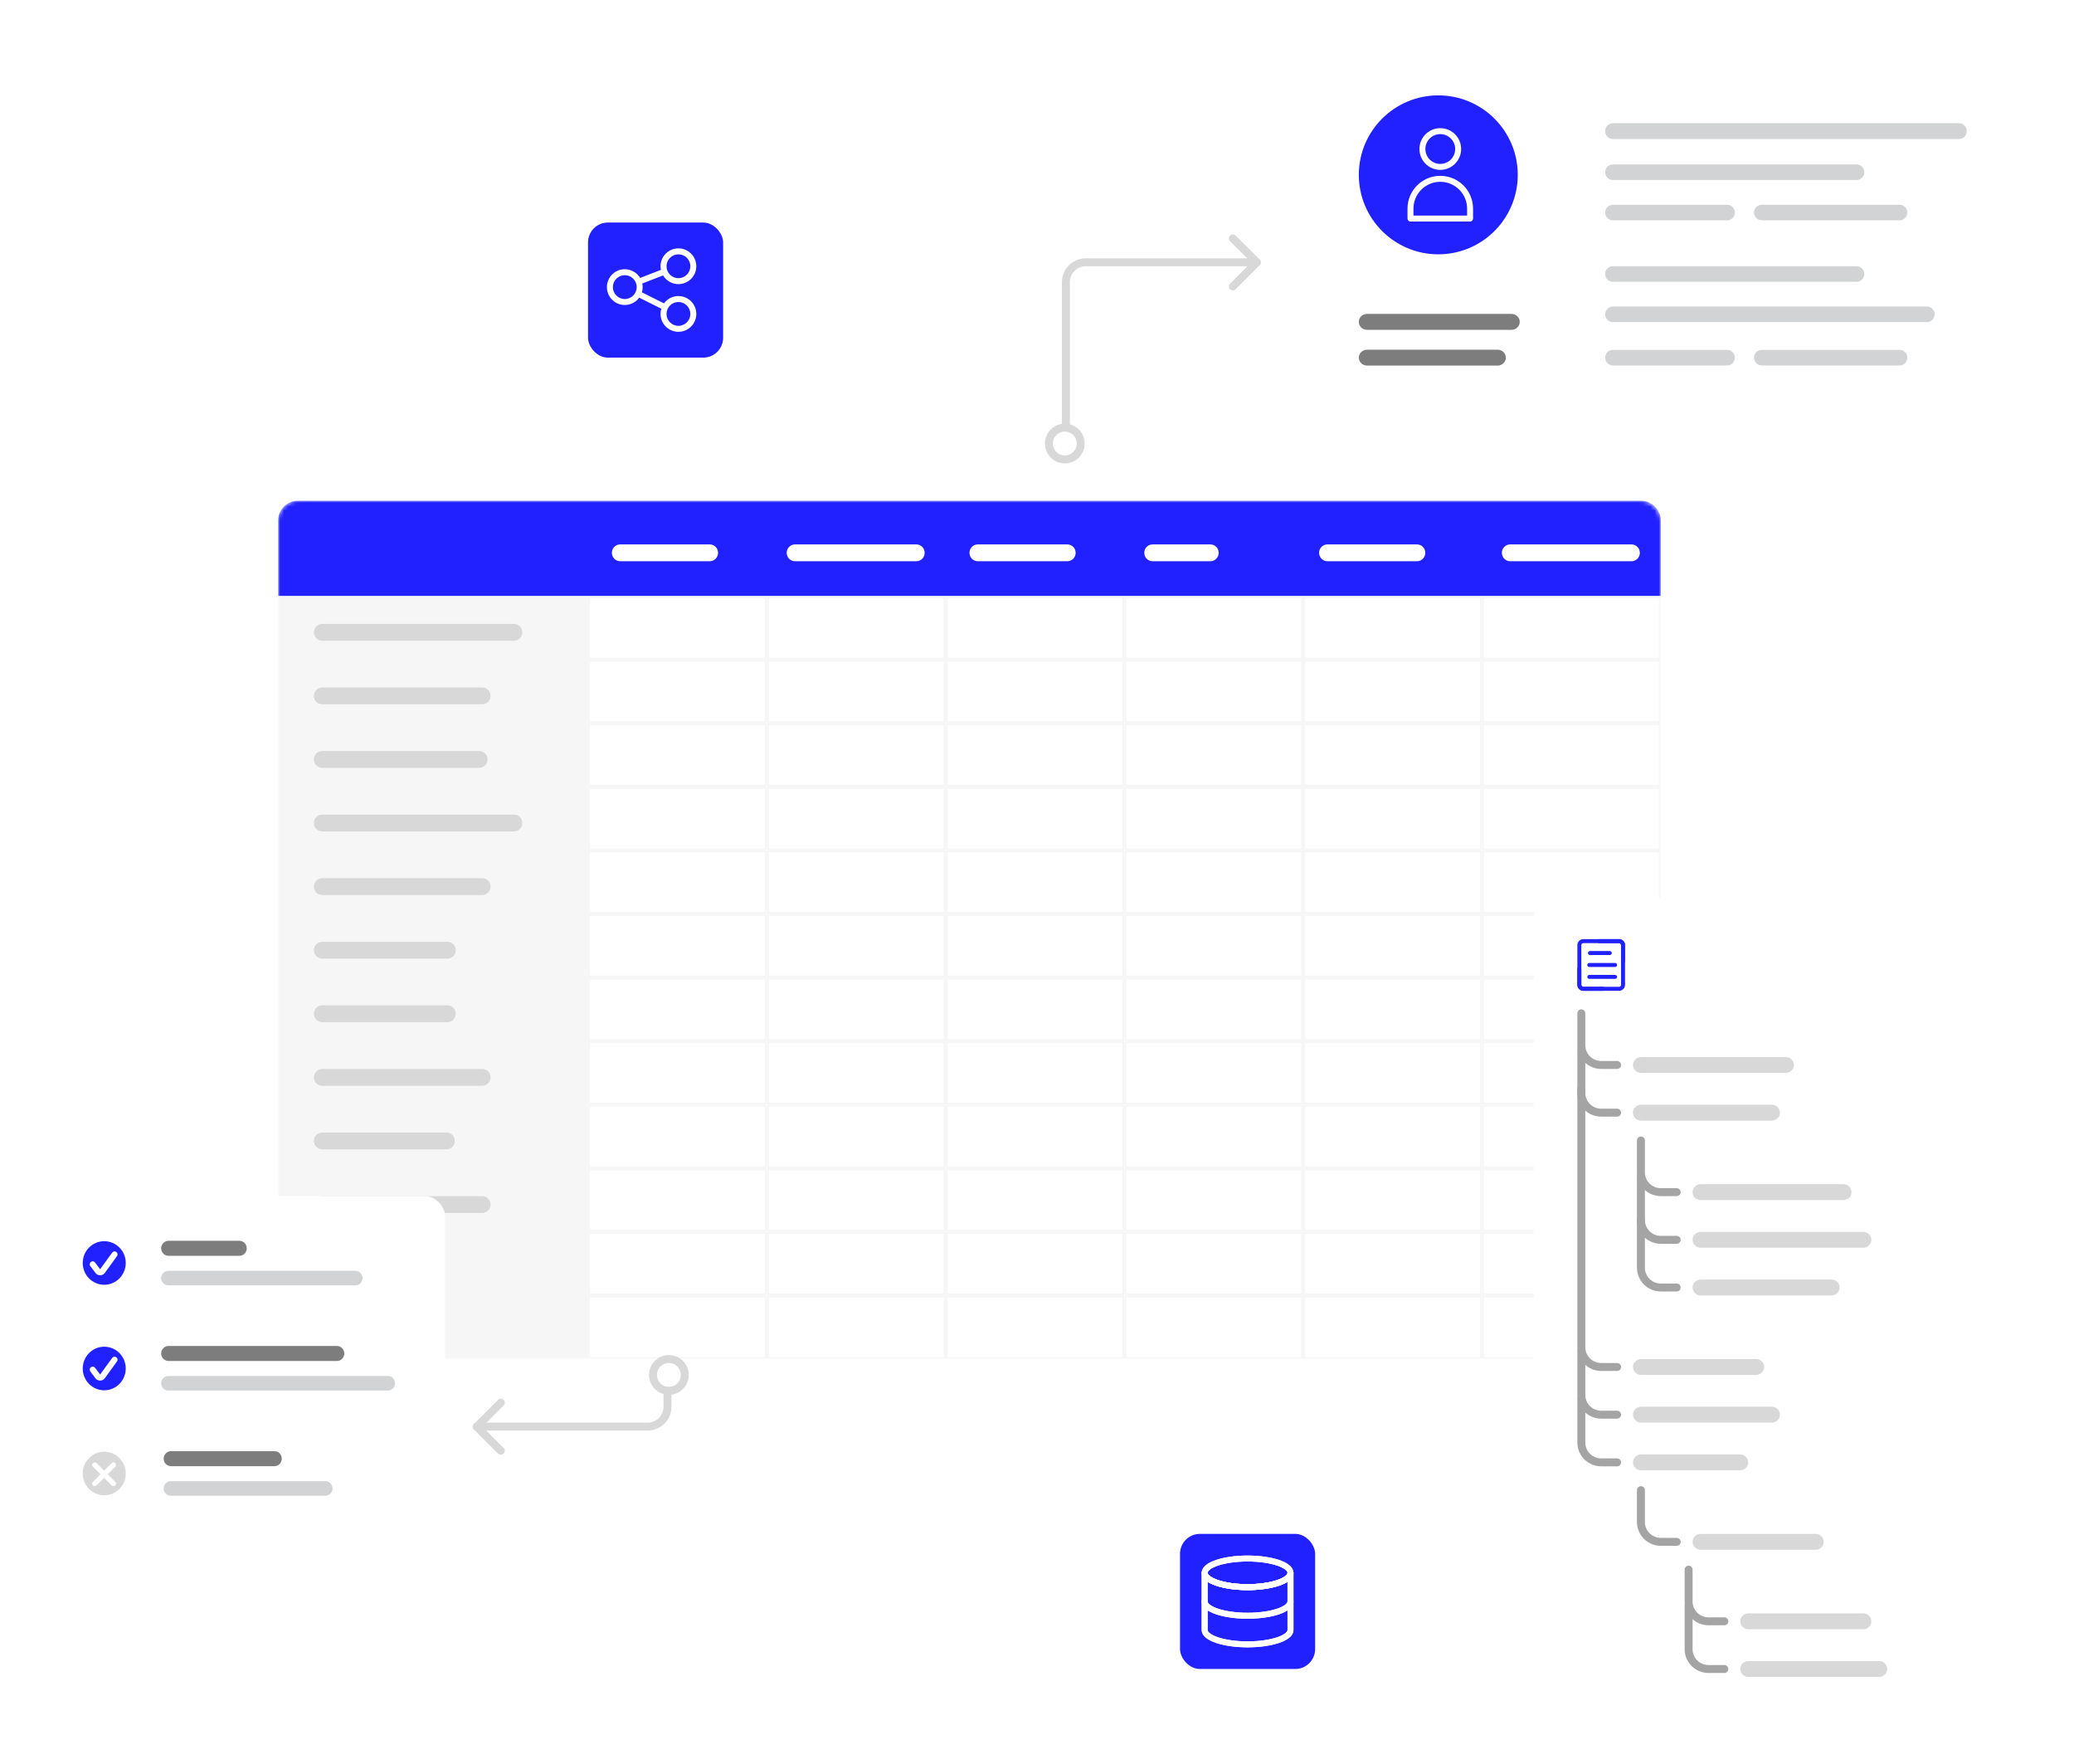 <svg width="522" height="444" class="w-full h-full" viewBox="0 0 522 444" fill="none" xmlns="http://www.w3.org/2000/svg">
    <g id="service-db">
        <g id="service-db-screen-bg" filter="url(#filter0_d_2952_4332)">
            <rect id="Container" x="70" y="126" width="348" height="216" rx="5" fill="white" />
            <mask id="mask0_2952_4332" style="mask-type:alpha" maskUnits="userSpaceOnUse" x="70" y="126" width="348"
                height="216">
                <rect id="Container_2" x="70" y="126" width="348" height="216" rx="5" fill="white" />
            </mask>
            <g mask="url(#mask0_2952_4332)">
            </g>
        </g>
        <g id="service-db-screen">
            <mask id="mask1_2952_4332" style="mask-type:alpha" maskUnits="userSpaceOnUse" x="70" y="126" width="348"
                height="216">
                <rect id="Rectangle Copy 9" x="70" y="126" width="348" height="216" rx="5" fill="white" />
            </mask>
            <g mask="url(#mask1_2952_4332)">
                <path id="Container_3"
                    d="M70 131C70 128.239 72.239 126 75 126H413C415.761 126 418 128.239 418 131V150H70V131Z"
                    fill="#2121FF" />
                <path id="Container_4" d="M70 150H148V342H75C72.239 342 70 339.761 70 337V150Z" fill="#F6F6F6" />
                <g id="Group 236">
                    <g id="Group 220">
                        <path id="Rectangle Copy 11" d="M148.25 150.25H192.75V165.75H148.25V150.25Z" fill="white"
                            stroke="#F6F6F6" stroke-width="0.5" />
                        <path id="Rectangle Copy 13" d="M238.25 150.25H282.75V165.75H238.25V150.25Z" fill="white"
                            stroke="#F6F6F6" stroke-width="0.5" />
                        <path id="Rectangle Copy 15" d="M373.25 150.25H417.75V165.75H373.25V150.25Z" fill="white"
                            stroke="#F6F6F6" stroke-width="0.5" />
                        <path id="Rectangle Copy 12" d="M193.25 150.25H237.75V165.75H193.25V150.25Z" fill="white"
                            stroke="#F6F6F6" stroke-width="0.5" />
                        <path id="Rectangle Copy 16" d="M328.25 150.25H372.75V165.75H328.25V150.25Z" fill="white"
                            stroke="#F6F6F6" stroke-width="0.5" />
                        <path id="Rectangle Copy 14" d="M283.25 150.25H327.75V165.75H283.25V150.25Z" fill="white"
                            stroke="#F6F6F6" stroke-width="0.5" />
                    </g>
                    <g id="Group 224">
                        <path id="Rectangle Copy 11_2" d="M148.25 214.25H192.75V229.75H148.25V214.25Z" fill="white"
                            stroke="#F6F6F6" stroke-width="0.5" />
                        <path id="Rectangle Copy 13_2" d="M238.25 214.25H282.75V229.75H238.25V214.25Z" fill="white"
                            stroke="#F6F6F6" stroke-width="0.5" />
                        <path id="Rectangle Copy 15_2" d="M373.25 214.25H417.75V229.75H373.25V214.25Z" fill="white"
                            stroke="#F6F6F6" stroke-width="0.5" />
                        <path id="Rectangle Copy 12_2" d="M193.25 214.25H237.75V229.75H193.25V214.25Z" fill="white"
                            stroke="#F6F6F6" stroke-width="0.5" />
                        <path id="Rectangle Copy 16_2" d="M328.25 214.25H372.75V229.75H328.25V214.25Z" fill="white"
                            stroke="#F6F6F6" stroke-width="0.5" />
                        <path id="Rectangle Copy 14_2" d="M283.25 214.25H327.75V229.75H283.25V214.25Z" fill="white"
                            stroke="#F6F6F6" stroke-width="0.5" />
                    </g>
                    <g id="Group 228">
                        <path id="Rectangle Copy 11_3" d="M148.25 278.25H192.75V293.75H148.25V278.25Z" fill="white"
                            stroke="#F6F6F6" stroke-width="0.5" />
                        <path id="Rectangle Copy 13_3" d="M238.25 278.25H282.75V293.75H238.25V278.25Z" fill="white"
                            stroke="#F6F6F6" stroke-width="0.5" />
                        <path id="Rectangle Copy 15_3" d="M373.25 278.25H417.75V293.75H373.25V278.25Z" fill="white"
                            stroke="#F6F6F6" stroke-width="0.5" />
                        <path id="Rectangle Copy 12_3" d="M193.25 278.25H237.75V293.75H193.25V278.25Z" fill="white"
                            stroke="#F6F6F6" stroke-width="0.5" />
                        <path id="Rectangle Copy 16_3" d="M328.25 278.25H372.75V293.75H328.25V278.25Z" fill="white"
                            stroke="#F6F6F6" stroke-width="0.5" />
                        <path id="Rectangle Copy 14_3" d="M283.25 278.25H327.75V293.75H283.25V278.25Z" fill="white"
                            stroke="#F6F6F6" stroke-width="0.5" />
                    </g>
                    <g id="Group 222">
                        <path id="Rectangle Copy 11_4" d="M148.25 182.25H192.75V197.75H148.25V182.25Z" fill="white"
                            stroke="#F6F6F6" stroke-width="0.5" />
                        <path id="Rectangle Copy 13_4" d="M238.25 182.25H282.75V197.75H238.25V182.25Z" fill="white"
                            stroke="#F6F6F6" stroke-width="0.5" />
                        <path id="Rectangle Copy 15_4" d="M373.25 182.25H417.75V197.75H373.25V182.25Z" fill="white"
                            stroke="#F6F6F6" stroke-width="0.5" />
                        <path id="Rectangle Copy 12_4" d="M193.25 182.25H237.75V197.75H193.25V182.25Z" fill="white"
                            stroke="#F6F6F6" stroke-width="0.5" />
                        <path id="Rectangle Copy 16_4" d="M328.25 182.25H372.75V197.75H328.25V182.25Z" fill="white"
                            stroke="#F6F6F6" stroke-width="0.5" />
                        <path id="Rectangle Copy 14_4" d="M283.25 182.25H327.75V197.75H283.25V182.25Z" fill="white"
                            stroke="#F6F6F6" stroke-width="0.5" />
                    </g>
                    <g id="Group 225">
                        <path id="Rectangle Copy 11_5" d="M148.25 246.25H192.75V261.75H148.25V246.25Z" fill="white"
                            stroke="#F6F6F6" stroke-width="0.5" />
                        <path id="Rectangle Copy 13_5" d="M238.25 246.25H282.75V261.75H238.25V246.25Z" fill="white"
                            stroke="#F6F6F6" stroke-width="0.5" />
                        <path id="Rectangle Copy 15_5" d="M373.25 246.25H417.75V261.75H373.25V246.25Z" fill="white"
                            stroke="#F6F6F6" stroke-width="0.5" />
                        <path id="Rectangle Copy 12_5" d="M193.25 246.25H237.75V261.75H193.25V246.25Z" fill="white"
                            stroke="#F6F6F6" stroke-width="0.5" />
                        <path id="Rectangle Copy 16_5" d="M328.25 246.25H372.75V261.75H328.25V246.25Z" fill="white"
                            stroke="#F6F6F6" stroke-width="0.5" />
                        <path id="Rectangle Copy 14_5" d="M283.25 246.25H327.75V261.75H283.25V246.25Z" fill="white"
                            stroke="#F6F6F6" stroke-width="0.5" />
                    </g>
                    <g id="Group 229">
                        <path id="Rectangle Copy 11_6" d="M148.25 310.25H192.75V325.75H148.25V310.25Z" fill="white"
                            stroke="#F6F6F6" stroke-width="0.5" />
                        <path id="Rectangle Copy 13_6" d="M238.25 310.25H282.75V325.75H238.25V310.25Z" fill="white"
                            stroke="#F6F6F6" stroke-width="0.5" />
                        <path id="Rectangle Copy 15_6" d="M373.25 310.25H417.75V325.75H373.25V310.25Z" fill="white"
                            stroke="#F6F6F6" stroke-width="0.5" />
                        <path id="Rectangle Copy 12_6" d="M193.25 310.25H237.75V325.75H193.25V310.25Z" fill="white"
                            stroke="#F6F6F6" stroke-width="0.5" />
                        <path id="Rectangle Copy 16_6" d="M328.25 310.25H372.75V325.75H328.25V310.25Z" fill="white"
                            stroke="#F6F6F6" stroke-width="0.5" />
                        <path id="Rectangle Copy 14_6" d="M283.25 310.25H327.75V325.75H283.25V310.25Z" fill="white"
                            stroke="#F6F6F6" stroke-width="0.5" />
                    </g>
                    <g id="Group 221">
                        <path id="Rectangle Copy 11_7" d="M148.25 166.25H192.75V181.75H148.25V166.25Z" fill="white"
                            stroke="#F6F6F6" stroke-width="0.5" />
                        <path id="Rectangle Copy 13_7" d="M238.25 166.25H282.75V181.75H238.25V166.25Z" fill="white"
                            stroke="#F6F6F6" stroke-width="0.5" />
                        <path id="Rectangle Copy 15_7" d="M373.25 166.25H417.75V181.75H373.25V166.25Z" fill="white"
                            stroke="#F6F6F6" stroke-width="0.5" />
                        <path id="Rectangle Copy 12_7" d="M193.25 166.25H237.75V181.75H193.25V166.25Z" fill="white"
                            stroke="#F6F6F6" stroke-width="0.5" />
                        <path id="Rectangle Copy 16_7" d="M328.25 166.25H372.75V181.75H328.25V166.25Z" fill="white"
                            stroke="#F6F6F6" stroke-width="0.5" />
                        <path id="Rectangle Copy 14_7" d="M283.25 166.25H327.75V181.75H283.25V166.25Z" fill="white"
                            stroke="#F6F6F6" stroke-width="0.5" />
                    </g>
                    <g id="Group 226">
                        <path id="Rectangle Copy 11_8" d="M148.25 230.25H192.75V245.75H148.25V230.25Z" fill="white"
                            stroke="#F6F6F6" stroke-width="0.5" />
                        <path id="Rectangle Copy 13_8" d="M238.25 230.25H282.75V245.75H238.25V230.25Z" fill="white"
                            stroke="#F6F6F6" stroke-width="0.5" />
                        <path id="Rectangle Copy 15_8" d="M373.25 230.25H417.75V245.75H373.25V230.25Z" fill="white"
                            stroke="#F6F6F6" stroke-width="0.5" />
                        <path id="Rectangle Copy 12_8" d="M193.25 230.25H237.75V245.75H193.25V230.25Z" fill="white"
                            stroke="#F6F6F6" stroke-width="0.5" />
                        <path id="Rectangle Copy 16_8" d="M328.25 230.25H372.75V245.75H328.25V230.25Z" fill="white"
                            stroke="#F6F6F6" stroke-width="0.5" />
                        <path id="Rectangle Copy 14_8" d="M283.25 230.25H327.75V245.75H283.25V230.25Z" fill="white"
                            stroke="#F6F6F6" stroke-width="0.5" />
                    </g>
                    <g id="Group 230">
                        <path id="Rectangle Copy 11_9" d="M148.25 294.25H192.75V309.75H148.25V294.25Z" fill="white"
                            stroke="#F6F6F6" stroke-width="0.5" />
                        <path id="Rectangle Copy 13_9" d="M238.25 294.25H282.75V309.75H238.25V294.25Z" fill="white"
                            stroke="#F6F6F6" stroke-width="0.5" />
                        <path id="Rectangle Copy 15_9" d="M373.25 294.25H417.75V309.75H373.25V294.25Z" fill="white"
                            stroke="#F6F6F6" stroke-width="0.5" />
                        <path id="Rectangle Copy 12_9" d="M193.25 294.25H237.75V309.75H193.25V294.25Z" fill="white"
                            stroke="#F6F6F6" stroke-width="0.5" />
                        <path id="Rectangle Copy 16_9" d="M328.25 294.25H372.75V309.75H328.25V294.25Z" fill="white"
                            stroke="#F6F6F6" stroke-width="0.5" />
                        <path id="Rectangle Copy 14_9" d="M283.25 294.25H327.75V309.75H283.25V294.25Z" fill="white"
                            stroke="#F6F6F6" stroke-width="0.5" />
                    </g>
                    <g id="Group 223">
                        <path id="Rectangle Copy 11_10" d="M148.25 198.25H192.75V213.75H148.25V198.25Z" fill="white"
                            stroke="#F6F6F6" stroke-width="0.5" />
                        <path id="Rectangle Copy 13_10" d="M238.25 198.25H282.75V213.75H238.25V198.25Z" fill="white"
                            stroke="#F6F6F6" stroke-width="0.5" />
                        <path id="Rectangle Copy 15_10" d="M373.25 198.25H417.75V213.75H373.25V198.25Z" fill="white"
                            stroke="#F6F6F6" stroke-width="0.5" />
                        <path id="Rectangle Copy 12_10" d="M193.25 198.25H237.75V213.75H193.25V198.25Z" fill="white"
                            stroke="#F6F6F6" stroke-width="0.5" />
                        <path id="Rectangle Copy 16_10" d="M328.25 198.25H372.75V213.75H328.25V198.25Z" fill="white"
                            stroke="#F6F6F6" stroke-width="0.5" />
                        <path id="Rectangle Copy 14_10" d="M283.25 198.25H327.75V213.75H283.25V198.25Z" fill="white"
                            stroke="#F6F6F6" stroke-width="0.5" />
                    </g>
                    <g id="Group 227">
                        <path id="Rectangle Copy 11_11" d="M148.25 262.25H192.75V277.75H148.25V262.25Z" fill="white"
                            stroke="#F6F6F6" stroke-width="0.5" />
                        <path id="Rectangle Copy 13_11" d="M238.25 262.25H282.75V277.75H238.25V262.25Z" fill="white"
                            stroke="#F6F6F6" stroke-width="0.5" />
                        <path id="Rectangle Copy 15_11" d="M373.25 262.25H417.75V277.75H373.25V262.25Z" fill="white"
                            stroke="#F6F6F6" stroke-width="0.5" />
                        <path id="Rectangle Copy 12_11" d="M193.25 262.25H237.75V277.75H193.25V262.25Z" fill="white"
                            stroke="#F6F6F6" stroke-width="0.5" />
                        <path id="Rectangle Copy 16_11" d="M328.25 262.25H372.75V277.75H328.25V262.25Z" fill="white"
                            stroke="#F6F6F6" stroke-width="0.5" />
                        <path id="Rectangle Copy 14_11" d="M283.25 262.25H327.75V277.75H283.25V262.25Z" fill="white"
                            stroke="#F6F6F6" stroke-width="0.5" />
                    </g>
                    <g id="Group 231">
                        <path id="Rectangle Copy 11_12" d="M148.25 326.25H192.75V341.75H148.25V326.25Z" fill="white"
                            stroke="#F6F6F6" stroke-width="0.5" />
                        <path id="Rectangle Copy 13_12" d="M238.25 326.25H282.75V341.75H238.25V326.25Z" fill="white"
                            stroke="#F6F6F6" stroke-width="0.5" />
                        <path id="Rectangle Copy 15_12" d="M373.25 326.25H417.75V341.75H373.25V326.25Z" fill="white"
                            stroke="#F6F6F6" stroke-width="0.5" />
                        <path id="Rectangle Copy 12_12" d="M193.25 326.25H237.75V341.75H193.25V326.25Z" fill="white"
                            stroke="#F6F6F6" stroke-width="0.5" />
                        <path id="Rectangle Copy 16_12" d="M328.25 326.25H372.75V341.75H328.25V326.25Z" fill="white"
                            stroke="#F6F6F6" stroke-width="0.5" />
                        <path id="Rectangle Copy 14_12" d="M283.25 326.25H327.75V341.75H283.25V326.25Z" fill="white"
                            stroke="#F6F6F6" stroke-width="0.5" />
                    </g>
                </g>
                <g id="Group 238">
                    <path id="Vector"
                        d="M121.373 173H81.09C79.936 173 79 173.947 79 175.116C79 176.285 79.936 177.233 81.09 177.233H121.373C122.527 177.233 123.463 176.285 123.463 175.116C123.463 173.947 122.527 173 121.373 173Z"
                        fill="#D8D8D8" />
                    <path id="Vector_2"
                        d="M129.373 157H81.09C79.936 157 79 157.947 79 159.116C79 160.285 79.936 161.233 81.09 161.233H129.373C130.527 161.233 131.463 160.285 131.463 159.116C131.463 157.947 130.527 157 129.373 157Z"
                        fill="#D8D8D8" />
                    <path id="Vector_3"
                        d="M121.373 221H81.09C79.936 221 79 221.947 79 223.116C79 224.285 79.936 225.233 81.09 225.233H121.373C122.527 225.233 123.463 224.285 123.463 223.116C123.463 221.947 122.527 221 121.373 221Z"
                        fill="#D8D8D8" />
                    <path id="Vector_4"
                        d="M121.373 301H81.09C79.936 301 79 301.947 79 303.116C79 304.285 79.936 305.233 81.09 305.233H121.373C122.527 305.233 123.463 304.285 123.463 303.116C123.463 301.947 122.527 301 121.373 301Z"
                        fill="#D8D8D8" />
                    <path id="Vector_5"
                        d="M120.627 189H81.09C79.936 189 79 189.947 79 191.116C79 192.285 79.936 193.233 81.09 193.233H120.627C121.782 193.233 122.718 192.285 122.718 191.116C122.718 189.947 121.782 189 120.627 189Z"
                        fill="#D8D8D8" />
                    <path id="Vector_6"
                        d="M112.627 237H81.09C79.936 237 79 237.947 79 239.116C79 240.285 79.936 241.233 81.09 241.233H112.627C113.782 241.233 114.718 240.285 114.718 239.116C114.718 237.947 113.782 237 112.627 237Z"
                        fill="#D8D8D8" />
                    <path id="Vector_7"
                        d="M112.627 253H81.09C79.936 253 79 253.947 79 255.116C79 256.285 79.936 257.233 81.09 257.233L112.627 257.233C113.782 257.233 114.718 256.285 114.718 255.116C114.718 253.947 113.782 253 112.627 253Z"
                        fill="#D8D8D8" />
                    <path id="Vector_8"
                        d="M129.373 205H81.09C79.936 205 79 205.947 79 207.116C79 208.285 79.936 209.233 81.09 209.233H129.373C130.527 209.233 131.463 208.285 131.463 207.116C131.463 205.947 130.527 205 129.373 205Z"
                        fill="#D8D8D8" />
                    <path id="Vector_9"
                        d="M121.373 269H81.09C79.936 269 79 269.947 79 271.116C79 272.285 79.936 273.233 81.09 273.233H121.373C122.527 273.233 123.463 272.285 123.463 271.116C123.463 269.947 122.527 269 121.373 269Z"
                        fill="#D8D8D8" />
                    <path id="Vector_10"
                        d="M105.373 317H81.09C79.936 317 79 317.947 79 319.116C79 320.285 79.936 321.233 81.09 321.233H105.373C106.527 321.233 107.463 320.285 107.463 319.116C107.463 317.947 106.527 317 105.373 317Z"
                        fill="#D8D8D8" />
                    <path id="Vector_11"
                        d="M112.373 285H81.09C79.936 285 79 285.947 79 287.116C79 288.285 79.936 289.233 81.09 289.233H112.373C113.527 289.233 114.463 288.285 114.463 287.116C114.463 285.947 113.527 285 112.373 285Z"
                        fill="#D8D8D8" />
                    <path id="Vector_12"
                        d="M96.373 333H81.09C79.936 333 79 333.947 79 335.116C79 336.285 79.936 337.233 81.09 337.233H96.373C97.527 337.233 98.463 336.285 98.463 335.116C98.463 333.947 97.527 333 96.373 333Z"
                        fill="#D8D8D8" />
                </g>
                <g id="Group 237">
                    <path id="Vector_13"
                        d="M410.636 137H380.09C378.936 137 378 137.947 378 139.116C378 140.285 378.936 141.233 380.09 141.233H410.636C411.791 141.233 412.727 140.285 412.727 139.116C412.727 137.947 411.791 137 410.636 137Z"
                        fill="white" />
                    <path id="Vector_14"
                        d="M230.636 137H200.09C198.936 137 198 137.947 198 139.116C198 140.285 198.936 141.233 200.09 141.233H230.636C231.791 141.233 232.727 140.285 232.727 139.116C232.727 137.947 231.791 137 230.636 137Z"
                        fill="white" />
                    <path id="Vector_15"
                        d="M356.636 137H334.09C332.936 137 332 137.947 332 139.116C332 140.285 332.936 141.233 334.09 141.233H356.636C357.791 141.233 358.727 140.285 358.727 139.116C358.727 137.947 357.791 137 356.636 137Z"
                        fill="white" />
                    <path id="Vector_16"
                        d="M304.636 137H290.09C288.936 137 288 137.947 288 139.116C288 140.285 288.936 141.233 290.09 141.233H304.636C305.791 141.233 306.727 140.285 306.727 139.116C306.727 137.947 305.791 137 304.636 137Z"
                        fill="white" />
                    <path id="Vector_17"
                        d="M268.636 137H246.09C244.936 137 244 137.947 244 139.116C244 140.285 244.936 141.233 246.09 141.233H268.636C269.791 141.233 270.727 140.285 270.727 139.116C270.727 137.947 269.791 137 268.636 137Z"
                        fill="white" />
                    <path id="Vector_18"
                        d="M178.636 137H156.09C154.936 137 154 137.947 154 139.116C154 140.285 154.936 141.233 156.09 141.233H178.636C179.791 141.233 180.727 140.285 180.727 139.116C180.727 137.947 179.791 137 178.636 137Z"
                        fill="white" />
                </g>
                <path id="Vector_19"
                    d="M82.381 144.958C86.457 144.958 89.761 141.61 89.761 137.479C89.761 133.349 86.457 130 82.381 130C78.305 130 75 133.349 75 137.479C75 141.61 78.305 144.958 82.381 144.958Z"
                    fill="#2121FF" />
            </g>
        </g>
        <g id="service-db-icon-2" filter="url(#filter1_d_2952_4332)">
            <rect id="Container_5" x="292" y="381" width="34" height="34" rx="5" fill="#2121FF" />
            <g id="Icon / Leistungen / ico_datenbank">
                <g id="Group 146">
                    <path id="Vector_20"
                        d="M308.999 394.4C314.964 394.4 319.799 392.788 319.799 390.8C319.799 388.812 314.964 387.2 308.999 387.2C303.035 387.2 298.199 388.812 298.199 390.8C298.199 392.788 303.035 394.4 308.999 394.4Z"
                        stroke="white" stroke-width="1.5" stroke-linecap="round" stroke-linejoin="round" />
                    <path id="Vector_21"
                        d="M298.199 390.8C298.199 392.787 303.035 394.4 308.999 394.4C314.963 394.4 319.799 392.787 319.799 390.8V405.2C319.799 407.187 314.963 408.8 308.999 408.8C303.035 408.8 298.199 407.187 298.199 405.2V390.8Z"
                        stroke="white" stroke-width="1.5" stroke-linecap="round" stroke-linejoin="round" />
                    <path id="Vector_22"
                        d="M319.799 398C319.799 399.987 314.963 401.6 308.999 401.6C303.035 401.6 298.199 399.987 298.199 398"
                        stroke="white" stroke-width="1.5" stroke-linecap="round" stroke-linejoin="round" />
                </g>
                <g id="Group 147">
                    <path id="Vector (Stroke)" fill-rule="evenodd" clip-rule="evenodd"
                        d="M298.199 390.05C298.613 390.05 298.949 390.386 298.949 390.8C298.949 390.968 299.051 391.248 299.512 391.612C299.965 391.968 300.666 392.322 301.6 392.634C303.459 393.253 306.075 393.65 308.999 393.65C311.923 393.65 314.539 393.253 316.399 392.634C317.332 392.322 318.034 391.968 318.486 391.612C318.947 391.248 319.049 390.968 319.049 390.8C319.049 390.386 319.385 390.05 319.799 390.05C320.213 390.05 320.549 390.386 320.549 390.8V405.2C320.549 406.025 320.047 406.692 319.415 407.19C318.774 407.694 317.894 408.116 316.873 408.457C314.823 409.14 312.039 409.55 308.999 409.55C305.959 409.55 303.175 409.14 301.126 408.457C300.105 408.116 299.224 407.694 298.584 407.19C297.952 406.692 297.449 406.025 297.449 405.2V390.8C297.449 390.386 297.785 390.05 298.199 390.05ZM298.949 393.052V405.2C298.949 405.368 299.051 405.648 299.512 406.012C299.965 406.368 300.666 406.722 301.6 407.034C303.459 407.653 306.075 408.05 308.999 408.05C311.923 408.05 314.539 407.653 316.399 407.034C317.332 406.722 318.034 406.368 318.486 406.012C318.947 405.648 319.049 405.368 319.049 405.2V393.052C318.455 393.442 317.712 393.777 316.873 394.057C314.823 394.74 312.039 395.15 308.999 395.15C305.959 395.15 303.175 394.74 301.126 394.057C300.287 393.777 299.543 393.442 298.949 393.052Z"
                        fill="white" />
                    <path id="Vector (Stroke)_2" fill-rule="evenodd" clip-rule="evenodd"
                        d="M298.199 397.25C298.613 397.25 298.949 397.586 298.949 398C298.949 398.168 299.051 398.448 299.512 398.812C299.965 399.168 300.666 399.522 301.6 399.834C303.459 400.454 306.075 400.85 308.999 400.85C311.923 400.85 314.539 400.454 316.399 399.834C317.332 399.522 318.034 399.168 318.486 398.812C318.947 398.448 319.049 398.168 319.049 398C319.049 397.586 319.385 397.25 319.799 397.25C320.213 397.25 320.549 397.586 320.549 398C320.549 398.825 320.047 399.492 319.415 399.99C318.774 400.495 317.894 400.916 316.873 401.257C314.823 401.94 312.039 402.35 308.999 402.35C305.959 402.35 303.175 401.94 301.126 401.257C300.105 400.916 299.224 400.495 298.584 399.99C297.952 399.492 297.449 398.825 297.449 398C297.449 397.586 297.785 397.25 298.199 397.25Z"
                        fill="white" />
                    <path id="Vector (Stroke)_3" fill-rule="evenodd" clip-rule="evenodd"
                        d="M301.125 387.543C303.175 386.86 305.959 386.45 308.999 386.45C312.04 386.45 314.824 386.86 316.873 387.543C317.894 387.883 318.774 388.305 319.415 388.81C320.047 389.308 320.549 389.975 320.549 390.8C320.549 391.626 320.047 392.292 319.415 392.791C318.774 393.295 317.894 393.717 316.873 394.057C314.824 394.74 312.04 395.15 308.999 395.15C305.959 395.15 303.175 394.74 301.125 394.057C300.104 393.717 299.224 393.295 298.584 392.791C297.952 392.292 297.449 391.626 297.449 390.8C297.449 389.975 297.952 389.308 298.584 388.81C299.224 388.305 300.104 387.883 301.125 387.543ZM299.512 389.988C299.051 390.351 298.949 390.631 298.949 390.8C298.949 390.969 299.051 391.249 299.512 391.612C299.965 391.969 300.666 392.323 301.6 392.634C303.459 393.254 306.075 393.65 308.999 393.65C311.923 393.65 314.54 393.254 316.399 392.634C317.332 392.323 318.034 391.969 318.486 391.612C318.947 391.249 319.049 390.969 319.049 390.8C319.049 390.631 318.947 390.351 318.486 389.988C318.034 389.631 317.332 389.277 316.399 388.966C314.54 388.346 311.923 387.95 308.999 387.95C306.075 387.95 303.459 388.346 301.6 388.966C300.666 389.277 299.965 389.631 299.512 389.988Z"
                        fill="white" />
                </g>
            </g>
        </g>
        <g id="service-db-line-1">
            <path id="Line 1" d="M268.27 107L268.27 71C268.27 68.239 270.508 66 273.27 66L316.27 66" stroke="#D8D8D8"
                stroke-width="2" stroke-linecap="round" />
            <path id="Line 2" d="M310.309 60L316.347 66.039L310.309 72.077" stroke="#D8D8D8" stroke-width="2"
                stroke-linecap="round" stroke-linejoin="round" />
            <circle id="Ellipse 4" cx="268" cy="111.615" r="4" stroke="#D8D8D8" stroke-width="2"
                stroke-linejoin="round" />
        </g>
        <g id="service-db-line-2">
            <path id="Line 1_2" d="M168 350L168 354C168 356.761 165.761 359 163 359L120 359" stroke="#D8D8D8"
                stroke-width="2" stroke-linecap="round" />
            <path id="Line 2_2" d="M126.039 365.077L120 359.039L126.039 353" stroke="#D8D8D8" stroke-width="2"
                stroke-linecap="round" stroke-linejoin="round" />
            <circle id="Ellipse 4_2" cx="168.348" cy="346" r="4" transform="rotate(-180 168.348 346)" stroke="#D8D8D8"
                stroke-width="2" stroke-linejoin="round" />
        </g>
        <g id="service-db-card-1" bs-highlight-service="" class="drop-in-from-left" filter="url(#filter2_d_2952_4332)">
            <rect id="Container_6" x="327" y="7" width="182" height="99" rx="5" fill="white" />
            <g id="Group 241">
                <path id="Vector_23"
                    d="M359 61C370.046 61 379 52.046 379 41C379 29.954 370.046 21 359 21C347.954 21 339 29.954 339 41C339 52.046 347.954 61 359 61Z"
                    fill="#2121FF" />
                <g id="Icon / General / ico_people-neutral">
                    <g id="Frame" clip-path="url(#clip1_2952_4332)">
                        <path id="Vector (Stroke)_4" fill-rule="evenodd" clip-rule="evenodd"
                            d="M354.5 34.5C354.5 31.74 356.74 29.5 359.5 29.5C362.26 29.5 364.5 31.74 364.5 34.5C364.5 37.26 362.26 39.5 359.5 39.5C356.74 39.5 354.5 37.26 354.5 34.5ZM359.5 30.5C357.292 30.5 355.5 32.292 355.5 34.5C355.5 36.708 357.292 38.5 359.5 38.5C361.708 38.5 363.5 36.708 363.5 34.5C363.5 32.292 361.708 30.5 359.5 30.5Z"
                            fill="white" stroke="white" stroke-width="0.5" stroke-linecap="round"
                            stroke-linejoin="round" />
                        <path id="Vector (Stroke)_5" fill-rule="evenodd" clip-rule="evenodd"
                            d="M351.5 49.5C351.5 45.081 355.081 41.5 359.5 41.5C363.919 41.5 367.5 45.081 367.5 49.5V52C367.5 52.276 367.276 52.5 367 52.5H352C351.724 52.5 351.5 52.276 351.5 52V49.5ZM359.5 42.5C355.633 42.5 352.5 45.633 352.5 49.5V51.5H366.5V49.5C366.5 45.633 363.367 42.5 359.5 42.5Z"
                            fill="white" stroke="white" stroke-width="0.5" stroke-linecap="round"
                            stroke-linejoin="round" />
                    </g>
                </g>
            </g>
            <g id="Group 240">
                <g id="Group 217">
                    <path id="Vector_24"
                        d="M464.291 38.382H402.931C401.865 38.382 401 39.257 401 40.337C401 41.417 401.865 42.292 402.931 42.292H464.291C465.357 42.292 466.222 41.417 466.222 40.337C466.222 39.257 465.357 38.382 464.291 38.382Z"
                        fill="#D1D3D4" />
                </g>
                <path id="Vector_25"
                    d="M464.291 64H402.931C401.865 64 401 64.875 401 65.955C401 67.035 401.865 67.911 402.931 67.911H464.291C465.357 67.911 466.222 67.035 466.222 65.955C466.222 64.875 465.357 64 464.291 64Z"
                    fill="#D1D3D4" />
                <path id="Vector_26"
                    d="M482 74.144H402.931C401.865 74.144 401 75.02 401 76.1C401 77.18 401.865 78.055 402.931 78.055H482C483.067 78.055 483.931 77.18 483.931 76.1C483.931 75.02 483.067 74.144 482 74.144Z"
                    fill="#D1D3D4" />
                <g id="Group 239">
                    <g id="Group 219">
                        <path id="Vector_27"
                            d="M431.714 48.526H402.931C401.865 48.526 401 49.402 401 50.482C401 51.562 401.865 52.437 402.931 52.437H431.714C432.78 52.437 433.645 51.562 433.645 50.482C433.645 49.402 432.78 48.526 431.714 48.526Z"
                            fill="#D1D3D4" />
                    </g>
                    <path id="Vector_28"
                        d="M475.114 48.526H440.396C439.329 48.526 438.465 49.402 438.465 50.482C438.465 51.562 439.329 52.437 440.396 52.437H475.114C476.181 52.437 477.045 51.562 477.045 50.482C477.045 49.402 476.181 48.526 475.114 48.526Z"
                        fill="#D1D3D4" />
                </g>
                <g id="Group 241_2">
                    <g id="Group 219_2">
                        <path id="Vector_29"
                            d="M431.714 85.055H402.931C401.865 85.055 401 85.93 401 87.01C401 88.09 401.865 88.965 402.931 88.965H431.714C432.78 88.965 433.645 88.09 433.645 87.01C433.645 85.93 432.78 85.055 431.714 85.055Z"
                            fill="#D1D3D4" />
                    </g>
                    <path id="Vector_30"
                        d="M475.114 85.055H440.396C439.329 85.055 438.465 85.93 438.465 87.01C438.465 88.09 439.329 88.965 440.396 88.965H475.114C476.181 88.965 477.045 88.09 477.045 87.01C477.045 85.93 476.181 85.055 475.114 85.055Z"
                        fill="#D1D3D4" />
                </g>
                <path id="Vector_31"
                    d="M490.069 28H402.931C401.865 28 401 28.895 401 30C401 31.105 401.865 32 402.931 32H490.069C491.135 32 492 31.105 492 30C492 28.895 491.135 28 490.069 28Z"
                    fill="#D1D3D4" />
            </g>
            <path id="Vector_32"
                d="M373.927 85H341.073C339.928 85 339 85.895 339 87C339 88.105 339.928 89 341.073 89H373.927C375.072 89 376 88.105 376 87C376 85.895 375.072 85 373.927 85Z"
                fill="#7D7D7D" />
            <path id="Vector_33"
                d="M377.443 76H341.057C339.921 76 339 76.895 339 78C339 79.105 339.921 80 341.057 80H377.443C378.579 80 379.5 79.105 379.5 78C379.5 76.895 378.579 76 377.443 76Z"
                fill="#7D7D7D" />
        </g>
        <g id="service-db-card-2" filter="url(#filter3_d_2952_4332)">
            <rect id="Container_7" x="383" y="223" width="102" height="208" rx="5" fill="white" />
            <g id="Group 241_3">
                <g id="Icon / General / ico_code">
                    <g id="Group 176">
                        <path id="Path"
                            d="M399.5 234.333H404.5C404.776 234.333 405 234.557 405 234.833V244.833C405 245.109 404.776 245.333 404.5 245.333H395.5C395.224 245.333 395 245.109 395 244.833V240.833C395 240.557 394.776 240.333 394.5 240.333C394.224 240.333 394 240.557 394 240.833V244.833C394 245.661 394.672 246.333 395.5 246.333H404.5C405.328 246.333 406 245.661 406 244.833V234.833C406 234.005 405.328 233.333 404.5 233.333H399.5C399.224 233.333 399 233.557 399 233.833C399 234.109 399.224 234.333 399.5 234.333Z"
                            fill="#2121FF" />
                        <path id="Path_2"
                            d="M397.168 237.333H402.17C402.446 237.333 402.67 237.109 402.67 236.833C402.67 236.557 402.446 236.333 402.17 236.333H397.168C396.892 236.333 396.668 236.557 396.668 236.833C396.668 237.109 396.892 237.333 397.168 237.333Z"
                            fill="#2121FF" />
                        <path id="Path_3"
                            d="M397 240.333H403.502C403.778 240.333 404.002 240.109 404.002 239.833C404.002 239.557 403.778 239.333 403.502 239.333H397C396.724 239.333 396.5 239.557 396.5 239.833C396.5 240.109 396.724 240.333 397 240.333Z"
                            fill="#2121FF" />
                        <path id="Path_4"
                            d="M397.004 243.333H403.504C403.78 243.333 404.004 243.109 404.004 242.833C404.004 242.557 403.78 242.333 403.504 242.333H397.004C396.728 242.333 396.504 242.557 396.504 242.833C396.504 243.109 396.728 243.333 397.004 243.333Z"
                            fill="#2121FF" />
                        <path id="Path_5"
                            d="M400.504 245.333L395.504 245.333C395.228 245.333 395.004 245.109 395.004 244.833L395.004 234.833C395.004 234.557 395.228 234.333 395.504 234.333L404.504 234.333C404.78 234.333 405.004 234.557 405.004 234.833L405.004 238.833C405.004 239.109 405.228 239.333 405.504 239.333C405.78 239.333 406.004 239.109 406.004 238.833L406.004 234.833C406.004 234.005 405.332 233.333 404.504 233.333L395.504 233.333C394.676 233.333 394.004 234.005 394.004 234.833L394.004 244.833C394.004 245.661 394.676 246.333 395.504 246.333L400.504 246.333C400.78 246.333 401.004 246.109 401.004 245.833C401.004 245.557 400.78 245.333 400.504 245.333Z"
                            fill="#2121FF" />
                    </g>
                </g>
            </g>
            <g id="Group 243">
                <path id="Line 1_3" d="M419 297L415 297C412.239 297 410 294.761 410 292L410 284" stroke="#A4A4A4"
                    stroke-width="2" stroke-linecap="round" />
                <path id="Line 10" d="M431 405L427 405C424.239 405 422 402.761 422 400L422 392" stroke="#A4A4A4"
                    stroke-width="2" stroke-linecap="round" />
                <path id="Line 9" d="M419 385L415 385C412.239 385 410 382.761 410 380L410 372" stroke="#A4A4A4"
                    stroke-width="2" stroke-linecap="round" />
                <path id="Line 4" d="M404 265L400 265C397.239 265 395 262.761 395 260L395 252" stroke="#A4A4A4"
                    stroke-width="2" stroke-linecap="round" />
                <path id="Line 6" d="M404 341L400 341C397.239 341 395 338.761 395 336L395 271" stroke="#A4A4A4"
                    stroke-width="2" stroke-linecap="round" />
                <path id="Line 2_3" d="M419 309L415 309C412.239 309 410 306.761 410 304L410 293" stroke="#A4A4A4"
                    stroke-width="2" stroke-linecap="round" />
                <path id="Line 11" d="M431 417L427 417C424.239 417 422 414.761 422 412L422 401" stroke="#A4A4A4"
                    stroke-width="2" stroke-linecap="round" />
                <path id="Line 5" d="M404 277L400 277C397.239 277 395 274.761 395 272L395 261" stroke="#A4A4A4"
                    stroke-width="2" stroke-linecap="round" />
                <path id="Line 7" d="M404 353L400 353C397.239 353 395 350.761 395 348L395 337" stroke="#A4A4A4"
                    stroke-width="2" stroke-linecap="round" />
                <path id="Line 8" d="M404 365L400 365C397.239 365 395 362.761 395 360L395 349" stroke="#A4A4A4"
                    stroke-width="2" stroke-linecap="round" />
                <path id="Line 3" d="M419 321L415 321C412.239 321 410 318.761 410 316L410 304" stroke="#A4A4A4"
                    stroke-width="2" stroke-linecap="round" />
            </g>
            <g id="Group 244">
                <path id="Vector_34"
                    d="M442.927 275H410.073C408.928 275 408 275.895 408 277C408 278.105 408.928 279 410.073 279H442.927C444.072 279 445 278.105 445 277C445 275.895 444.072 275 442.927 275Z"
                    fill="#D8D8D8" />
                <path id="Vector_35"
                    d="M438.927 339H410.073C408.928 339 408 339.895 408 341C408 342.105 408.928 343 410.073 343H438.927C440.072 343 441 342.105 441 341C441 339.895 440.072 339 438.927 339Z"
                    fill="#D8D8D8" />
                <path id="Vector_36"
                    d="M453.927 383H425.073C423.928 383 423 383.895 423 385C423 386.105 423.928 387 425.073 387H453.927C455.072 387 456 386.105 456 385C456 383.895 455.072 383 453.927 383Z"
                    fill="#D8D8D8" />
                <path id="Vector_37"
                    d="M465.927 403H437.073C435.928 403 435 403.895 435 405C435 406.105 435.928 407 437.073 407H465.927C467.072 407 468 406.105 468 405C468 403.895 467.072 403 465.927 403Z"
                    fill="#D8D8D8" />
                <path id="Vector_38"
                    d="M442.927 351H410.073C408.928 351 408 351.895 408 353C408 354.105 408.928 355 410.073 355H442.927C444.072 355 445 354.105 445 353C445 351.895 444.072 351 442.927 351Z"
                    fill="#D8D8D8" />
                <path id="Vector_39"
                    d="M469.927 415H437.073C435.928 415 435 415.895 435 417C435 418.105 435.928 419 437.073 419H469.927C471.072 419 472 418.105 472 417C472 415.895 471.072 415 469.927 415Z"
                    fill="#D8D8D8" />
                <path id="Vector_40"
                    d="M434.927 363H410.073C408.928 363 408 363.895 408 365C408 366.105 408.928 367 410.073 367H434.927C436.072 367 437 366.105 437 365C437 363.895 436.072 363 434.927 363Z"
                    fill="#D8D8D8" />
                <path id="Vector_41"
                    d="M460.927 295H425.073C423.928 295 423 295.895 423 297C423 298.105 423.928 299 425.073 299H460.927C462.072 299 463 298.105 463 297C463 295.895 462.072 295 460.927 295Z"
                    fill="#D8D8D8" />
                <path id="Vector_42"
                    d="M465.927 307H425.073C423.928 307 423 307.895 423 309C423 310.105 423.928 311 425.073 311H465.927C467.072 311 468 310.105 468 309C468 307.895 467.072 307 465.927 307Z"
                    fill="#D8D8D8" />
                <path id="Vector_43"
                    d="M457.927 319H425.073C423.928 319 423 319.895 423 321C423 322.105 423.928 323 425.073 323H457.927C459.072 323 460 322.105 460 321C460 319.895 459.072 319 457.927 319Z"
                    fill="#D8D8D8" />
                <path id="Vector_44"
                    d="M446.443 263H410.057C408.921 263 408 263.895 408 265C408 266.105 408.921 267 410.057 267H446.443C447.579 267 448.5 266.105 448.5 265C448.5 263.895 447.579 263 446.443 263Z"
                    fill="#D8D8D8" />
            </g>
        </g>
        <g id="service-db-icon-1" filter="url(#filter4_d_2952_4332)">
            <rect id="Container_8" x="143" y="51" width="34" height="34" rx="5" fill="#2121FF" />
            <g id="Icon / General / ico_share-alt">
                <path id="Combined Shape" fill-rule="evenodd" clip-rule="evenodd"
                    d="M170.25 62C170.25 59.515 168.235 57.5 165.75 57.5C163.265 57.5 161.25 59.515 161.25 62C161.25 62.312 161.282 62.616 161.342 62.91L156.114 64.943C155.329 63.63 153.892 62.75 152.25 62.75C149.765 62.75 147.75 64.765 147.75 67.25C147.75 69.735 149.765 71.75 152.25 71.75C153.742 71.75 155.064 71.024 155.883 69.906L161.445 72.686C161.318 73.102 161.25 73.543 161.25 74C161.25 76.485 163.265 78.5 165.75 78.5C168.235 78.5 170.25 76.485 170.25 74C170.25 71.515 168.235 69.5 165.75 69.5C164.258 69.5 162.935 70.227 162.116 71.345L156.555 68.564C156.682 68.149 156.75 67.707 156.75 67.25C156.75 66.939 156.718 66.635 156.658 66.341L161.886 64.308C162.672 65.621 164.108 66.5 165.75 66.5C168.235 66.5 170.25 64.485 170.25 62ZM162.75 62C162.75 60.343 164.093 59 165.75 59C167.407 59 168.75 60.343 168.75 62C168.75 63.657 167.407 65 165.75 65C164.093 65 162.75 63.657 162.75 62ZM149.25 67.25C149.25 65.593 150.593 64.25 152.25 64.25C153.907 64.25 155.25 65.593 155.25 67.25C155.25 68.907 153.907 70.25 152.25 70.25C150.593 70.25 149.25 68.907 149.25 67.25ZM165.75 71C164.093 71 162.75 72.343 162.75 74C162.75 75.657 164.093 77 165.75 77C167.407 77 168.75 75.657 168.75 74C168.75 72.343 167.407 71 165.75 71Z"
                    fill="white" />
            </g>
        </g>
        <g id="service-db-card-3" bs-highlight-service="" class="drop-in-from-right" filter="url(#filter5_d_2952_4332)">
            <rect id="Container_9" x="7" y="298" width="102" height="86" rx="5" fill="white" />
            <g id="Group">
                <g id="Group_2">
                    <path id="Vector_45"
                        d="M66.046 362.18H40.061C39.028 362.18 38.191 363.027 38.191 364.072C38.191 365.117 39.028 365.965 40.061 365.965H66.046C67.078 365.965 67.915 365.117 67.915 364.072C67.915 363.027 67.078 362.18 66.046 362.18Z"
                        fill="#7D7D7D" />
                    <path id="Vector_46"
                        d="M78.891 369.739H39.995C38.999 369.739 38.191 370.558 38.191 371.567C38.191 372.577 38.999 373.396 39.995 373.396H78.891C79.887 373.396 80.695 372.577 80.695 371.567C80.695 370.558 79.887 369.739 78.891 369.739Z"
                        fill="#D1D3D4" />
                </g>
                <path id="Vector_47"
                    d="M23.237 373.281C26.226 373.281 28.649 370.825 28.649 367.796C28.649 364.767 26.226 362.312 23.237 362.312C20.247 362.312 17.824 364.767 17.824 367.796C17.824 370.825 20.247 373.281 23.237 373.281Z"
                    fill="#D8D8D8" />
                <g id="Icon / General / ico_circle_remove">
                    <g id="Combined Shape_2">
                        <path fill-rule="evenodd" clip-rule="evenodd"
                            d="M23.199 368.556L21.12 370.635C20.966 370.788 20.718 370.788 20.564 370.635C20.411 370.482 20.411 370.233 20.564 370.079L22.644 368L20.564 365.921C20.411 365.767 20.411 365.518 20.564 365.365C20.718 365.212 20.966 365.212 21.12 365.365L23.199 367.444L25.279 365.365C25.432 365.212 25.681 365.212 25.834 365.365C25.988 365.518 25.988 365.767 25.834 365.921L23.755 368L25.834 370.079C25.988 370.233 25.988 370.482 25.834 370.635C25.681 370.788 25.432 370.788 25.279 370.635L23.199 368.556Z"
                            fill="white" />
                        <path
                            d="M21.12 370.635L21.297 370.812L21.297 370.812L21.12 370.635ZM23.199 368.556L23.376 368.379L23.199 368.202L23.022 368.379L23.199 368.556ZM20.564 370.635L20.387 370.812L20.387 370.812L20.564 370.635ZM20.564 370.079L20.741 370.256L20.741 370.256L20.564 370.079ZM22.644 368L22.82 368.177L22.997 368L22.82 367.823L22.644 368ZM20.564 365.921L20.387 366.097L20.387 366.097L20.564 365.921ZM20.564 365.365L20.741 365.542L20.741 365.542L20.564 365.365ZM21.12 365.365L21.297 365.188L21.297 365.188L21.12 365.365ZM23.199 367.444L23.022 367.621L23.199 367.798L23.376 367.621L23.199 367.444ZM25.279 365.365L25.455 365.542L25.455 365.542L25.279 365.365ZM25.834 365.365L26.011 365.188L26.011 365.188L25.834 365.365ZM25.834 365.921L26.011 366.097L26.011 366.097L25.834 365.921ZM23.755 368L23.578 367.823L23.401 368L23.578 368.177L23.755 368ZM25.834 370.635L26.011 370.812L26.011 370.812L25.834 370.635ZM21.297 370.812L23.376 368.732L23.022 368.379L20.943 370.458L21.297 370.812ZM20.387 370.812C20.639 371.063 21.046 371.063 21.297 370.812L20.943 370.458C20.887 370.514 20.797 370.514 20.741 370.458L20.387 370.812ZM20.387 369.903C20.137 370.154 20.137 370.561 20.387 370.812L20.741 370.458C20.685 370.402 20.685 370.312 20.741 370.256L20.387 369.903ZM22.467 367.823L20.387 369.903L20.741 370.256L22.82 368.177L22.467 367.823ZM20.387 366.097L22.467 368.177L22.82 367.823L20.741 365.744L20.387 366.097ZM20.387 365.188C20.137 365.439 20.137 365.846 20.387 366.097L20.741 365.744C20.685 365.688 20.685 365.598 20.741 365.542L20.387 365.188ZM21.297 365.188C21.046 364.937 20.639 364.937 20.387 365.188L20.741 365.542C20.797 365.486 20.887 365.486 20.943 365.542L21.297 365.188ZM23.376 367.268L21.297 365.188L20.943 365.542L23.022 367.621L23.376 367.268ZM25.102 365.188L23.022 367.268L23.376 367.621L25.455 365.542L25.102 365.188ZM26.011 365.188C25.76 364.937 25.353 364.937 25.102 365.188L25.455 365.542C25.511 365.486 25.602 365.486 25.657 365.542L26.011 365.188ZM26.011 366.097C26.262 365.846 26.262 365.439 26.011 365.188L25.657 365.542C25.713 365.598 25.713 365.688 25.657 365.744L26.011 366.097ZM23.932 368.177L26.011 366.097L25.657 365.744L23.578 367.823L23.932 368.177ZM26.011 369.903L23.932 367.823L23.578 368.177L25.657 370.256L26.011 369.903ZM26.011 370.812C26.262 370.561 26.262 370.154 26.011 369.903L25.657 370.256C25.713 370.312 25.713 370.402 25.657 370.458L26.011 370.812ZM25.102 370.812C25.353 371.063 25.76 371.063 26.011 370.812L25.657 370.458C25.602 370.514 25.511 370.514 25.455 370.458L25.102 370.812ZM23.022 368.732L25.102 370.812L25.455 370.458L23.376 368.379L23.022 368.732Z"
                            fill="white" />
                    </g>
                </g>
            </g>
            <g id="Group_3">
                <g id="Group_4">
                    <path id="Vector_48"
                        d="M57.235 309.242H39.432C38.4 309.242 37.562 310.089 37.562 311.135C37.562 312.18 38.4 313.027 39.432 313.027H57.235C58.268 313.027 59.105 312.18 59.105 311.135C59.105 310.089 58.268 309.242 57.235 309.242Z"
                        fill="#7D7D7D" />
                    <path id="Vector_49"
                        d="M86.444 316.802H39.367C38.37 316.802 37.562 317.62 37.562 318.63C37.562 319.64 38.37 320.458 39.367 320.458H86.444C87.44 320.458 88.248 319.64 88.248 318.63C88.248 317.62 87.44 316.802 86.444 316.802Z"
                        fill="#D1D3D4" />
                </g>
                <path id="Vector_50"
                    d="M23.237 320.312C26.226 320.312 28.649 317.857 28.649 314.827C28.649 311.798 26.226 309.343 23.237 309.343C20.247 309.343 17.824 311.798 17.824 314.827C17.824 317.857 20.247 320.312 23.237 320.312Z"
                    fill="#2121FF" />
                <g id="Icon / General / ico_check">
                    <g id="streamlinehq-check-1-interface-essential-24">
                        <path id="Path_6"
                            d="M25.832 312.667L22.801 316.853C22.667 317.047 22.447 317.164 22.212 317.168C21.976 317.172 21.753 317.062 21.612 316.873L20.332 315.167"
                            stroke="white" stroke-width="1.5" stroke-linecap="round" stroke-linejoin="round" />
                    </g>
                </g>
            </g>
            <g id="Group_5">
                <g id="Group_6">
                    <path id="Vector_51"
                        d="M81.78 335.709H39.432C38.4 335.709 37.562 336.556 37.562 337.601C37.562 338.647 38.4 339.494 39.432 339.494H81.78C82.813 339.494 83.65 338.647 83.65 337.601C83.65 336.556 82.813 335.709 81.78 335.709Z"
                        fill="#7D7D7D" />
                    <path id="Vector_52"
                        d="M94.625 343.269H39.367C38.37 343.269 37.562 344.087 37.562 345.097C37.562 346.106 38.37 346.925 39.367 346.925H94.625C95.622 346.925 96.429 346.106 96.429 345.097C96.429 344.087 95.622 343.269 94.625 343.269Z"
                        fill="#D1D3D4" />
                </g>
                <g id="Group_7">
                    <path id="Vector_53"
                        d="M22.668 338.702C22.668 338.429 22.742 338.159 22.885 337.923C23.024 337.687 23.228 337.5 23.466 337.372C23.707 337.247 23.977 337.189 24.247 337.206C24.517 337.227 24.775 337.318 24.996 337.475C25.216 337.633 25.388 337.853 25.499 338.101C25.605 338.354 25.642 338.628 25.605 338.901C25.568 339.175 25.458 339.428 25.286 339.643C25.114 339.859 24.889 340.017 24.636 340.108C24.492 340.158 24.366 340.253 24.28 340.381C24.19 340.506 24.145 340.659 24.145 340.812V340.941"
                        stroke="#7D7D7D" stroke-width="2" stroke-linecap="round" stroke-linejoin="round" />
                    <path id="Vector_54"
                        d="M24.145 342.811C24.043 342.811 23.961 342.729 23.961 342.626C23.961 342.523 24.043 342.44 24.145 342.44"
                        stroke="#7D7D7D" stroke-width="2" stroke-linecap="round" stroke-linejoin="round" />
                    <path id="Vector_55"
                        d="M24.145 342.811C24.247 342.811 24.328 342.729 24.328 342.626C24.328 342.523 24.247 342.44 24.145 342.44"
                        stroke="#7D7D7D" stroke-width="2" stroke-linecap="round" stroke-linejoin="round" />
                    <path id="Vector_56"
                        d="M23.237 346.867C26.226 346.867 28.649 344.411 28.649 341.382C28.649 338.353 26.226 335.897 23.237 335.897C20.247 335.897 17.824 338.353 17.824 341.382C17.824 344.411 20.247 346.867 23.237 346.867Z"
                        fill="#2121FF" />
                    <g id="Icon / General / ico_check_2">
                        <g id="streamlinehq-check-1-interface-essential-24_2">
                            <path id="Path_7"
                                d="M25.832 339.168L22.801 343.354C22.667 343.548 22.447 343.665 22.212 343.669C21.976 343.673 21.753 343.563 21.612 343.374L20.332 341.668"
                                stroke="white" stroke-width="1.5" stroke-linecap="round" stroke-linejoin="round" />
                        </g>
                    </g>
                </g>
            </g>
        </g>
    </g>
    <defs>
        <filter id="filter0_d_2952_4332" x="61" y="117" width="372" height="240" filterUnits="userSpaceOnUse"
            color-interpolation-filters="sRGB">
            <feFlood flood-opacity="0" result="BackgroundImageFix" />
            <feColorMatrix in="SourceAlpha" type="matrix" values="0 0 0 0 0 0 0 0 0 0 0 0 0 0 0 0 0 0 127 0"
                result="hardAlpha" />
            <feOffset dx="3" dy="3" />
            <feGaussianBlur stdDeviation="6" />
            <feComposite in2="hardAlpha" operator="out" />
            <feColorMatrix type="matrix" values="0 0 0 0 0 0 0 0 0 0 0 0 0 0 0 0 0 0 0.1 0" />
            <feBlend mode="normal" in2="BackgroundImageFix" result="effect1_dropShadow_2952_4332" />
            <feBlend mode="normal" in="SourceGraphic" in2="effect1_dropShadow_2952_4332" result="shape" />
        </filter>
        <filter id="filter1_d_2952_4332" x="287" y="376" width="54" height="54" filterUnits="userSpaceOnUse"
            color-interpolation-filters="sRGB">
            <feFlood flood-opacity="0" result="BackgroundImageFix" />
            <feColorMatrix in="SourceAlpha" type="matrix" values="0 0 0 0 0 0 0 0 0 0 0 0 0 0 0 0 0 0 127 0"
                result="hardAlpha" />
            <feOffset dx="5" dy="5" />
            <feGaussianBlur stdDeviation="5" />
            <feComposite in2="hardAlpha" operator="out" />
            <feColorMatrix type="matrix" values="0 0 0 0 0 0 0 0 0 0 0 0 0 0 0 0 0 0 0.1 0" />
            <feBlend mode="normal" in2="BackgroundImageFix" result="effect1_dropShadow_2952_4332" />
            <feBlend mode="normal" in="SourceGraphic" in2="effect1_dropShadow_2952_4332" result="shape" />
        </filter>
        <filter id="filter2_d_2952_4332" x="320" y="0" width="202" height="119" filterUnits="userSpaceOnUse"
            color-interpolation-filters="sRGB">
            <feFlood flood-opacity="0" result="BackgroundImageFix" />
            <feColorMatrix in="SourceAlpha" type="matrix" values="0 0 0 0 0 0 0 0 0 0 0 0 0 0 0 0 0 0 127 0"
                result="hardAlpha" />
            <feOffset dx="3" dy="3" />
            <feGaussianBlur stdDeviation="5" />
            <feComposite in2="hardAlpha" operator="out" />
            <feColorMatrix type="matrix" values="0 0 0 0 0 0 0 0 0 0 0 0 0 0 0 0 0 0 0.1 0" />
            <feBlend mode="normal" in2="BackgroundImageFix" result="effect1_dropShadow_2952_4332" />
            <feBlend mode="normal" in="SourceGraphic" in2="effect1_dropShadow_2952_4332" result="shape" />
        </filter>
        <filter id="filter3_d_2952_4332" x="376" y="216" width="122" height="228" filterUnits="userSpaceOnUse"
            color-interpolation-filters="sRGB">
            <feFlood flood-opacity="0" result="BackgroundImageFix" />
            <feColorMatrix in="SourceAlpha" type="matrix" values="0 0 0 0 0 0 0 0 0 0 0 0 0 0 0 0 0 0 127 0"
                result="hardAlpha" />
            <feOffset dx="3" dy="3" />
            <feGaussianBlur stdDeviation="5" />
            <feComposite in2="hardAlpha" operator="out" />
            <feColorMatrix type="matrix" values="0 0 0 0 0 0 0 0 0 0 0 0 0 0 0 0 0 0 0.1 0" />
            <feBlend mode="normal" in2="BackgroundImageFix" result="effect1_dropShadow_2952_4332" />
            <feBlend mode="normal" in="SourceGraphic" in2="effect1_dropShadow_2952_4332" result="shape" />
        </filter>
        <filter id="filter4_d_2952_4332" x="138" y="46" width="54" height="54" filterUnits="userSpaceOnUse"
            color-interpolation-filters="sRGB">
            <feFlood flood-opacity="0" result="BackgroundImageFix" />
            <feColorMatrix in="SourceAlpha" type="matrix" values="0 0 0 0 0 0 0 0 0 0 0 0 0 0 0 0 0 0 127 0"
                result="hardAlpha" />
            <feOffset dx="5" dy="5" />
            <feGaussianBlur stdDeviation="5" />
            <feComposite in2="hardAlpha" operator="out" />
            <feColorMatrix type="matrix" values="0 0 0 0 0 0 0 0 0 0 0 0 0 0 0 0 0 0 0.1 0" />
            <feBlend mode="normal" in2="BackgroundImageFix" result="effect1_dropShadow_2952_4332" />
            <feBlend mode="normal" in="SourceGraphic" in2="effect1_dropShadow_2952_4332" result="shape" />
        </filter>
        <filter id="filter5_d_2952_4332" x="0" y="291" width="122" height="106" filterUnits="userSpaceOnUse"
            color-interpolation-filters="sRGB">
            <feFlood flood-opacity="0" result="BackgroundImageFix" />
            <feColorMatrix in="SourceAlpha" type="matrix" values="0 0 0 0 0 0 0 0 0 0 0 0 0 0 0 0 0 0 127 0"
                result="hardAlpha" />
            <feOffset dx="3" dy="3" />
            <feGaussianBlur stdDeviation="5" />
            <feComposite in2="hardAlpha" operator="out" />
            <feColorMatrix type="matrix" values="0 0 0 0 0 0 0 0 0 0 0 0 0 0 0 0 0 0 0.1 0" />
            <feBlend mode="normal" in2="BackgroundImageFix" result="effect1_dropShadow_2952_4332" />
            <feBlend mode="normal" in="SourceGraphic" in2="effect1_dropShadow_2952_4332" result="shape" />
        </filter>
        <clipPath id="clip0_2952_4332">
            <rect fill="white" transform="translate(297 386)" />
        </clipPath>
        <clipPath id="clip1_2952_4332">
            <rect width="16.8" height="24" fill="white" transform="translate(351 29)" />
        </clipPath>
    </defs>
</svg>